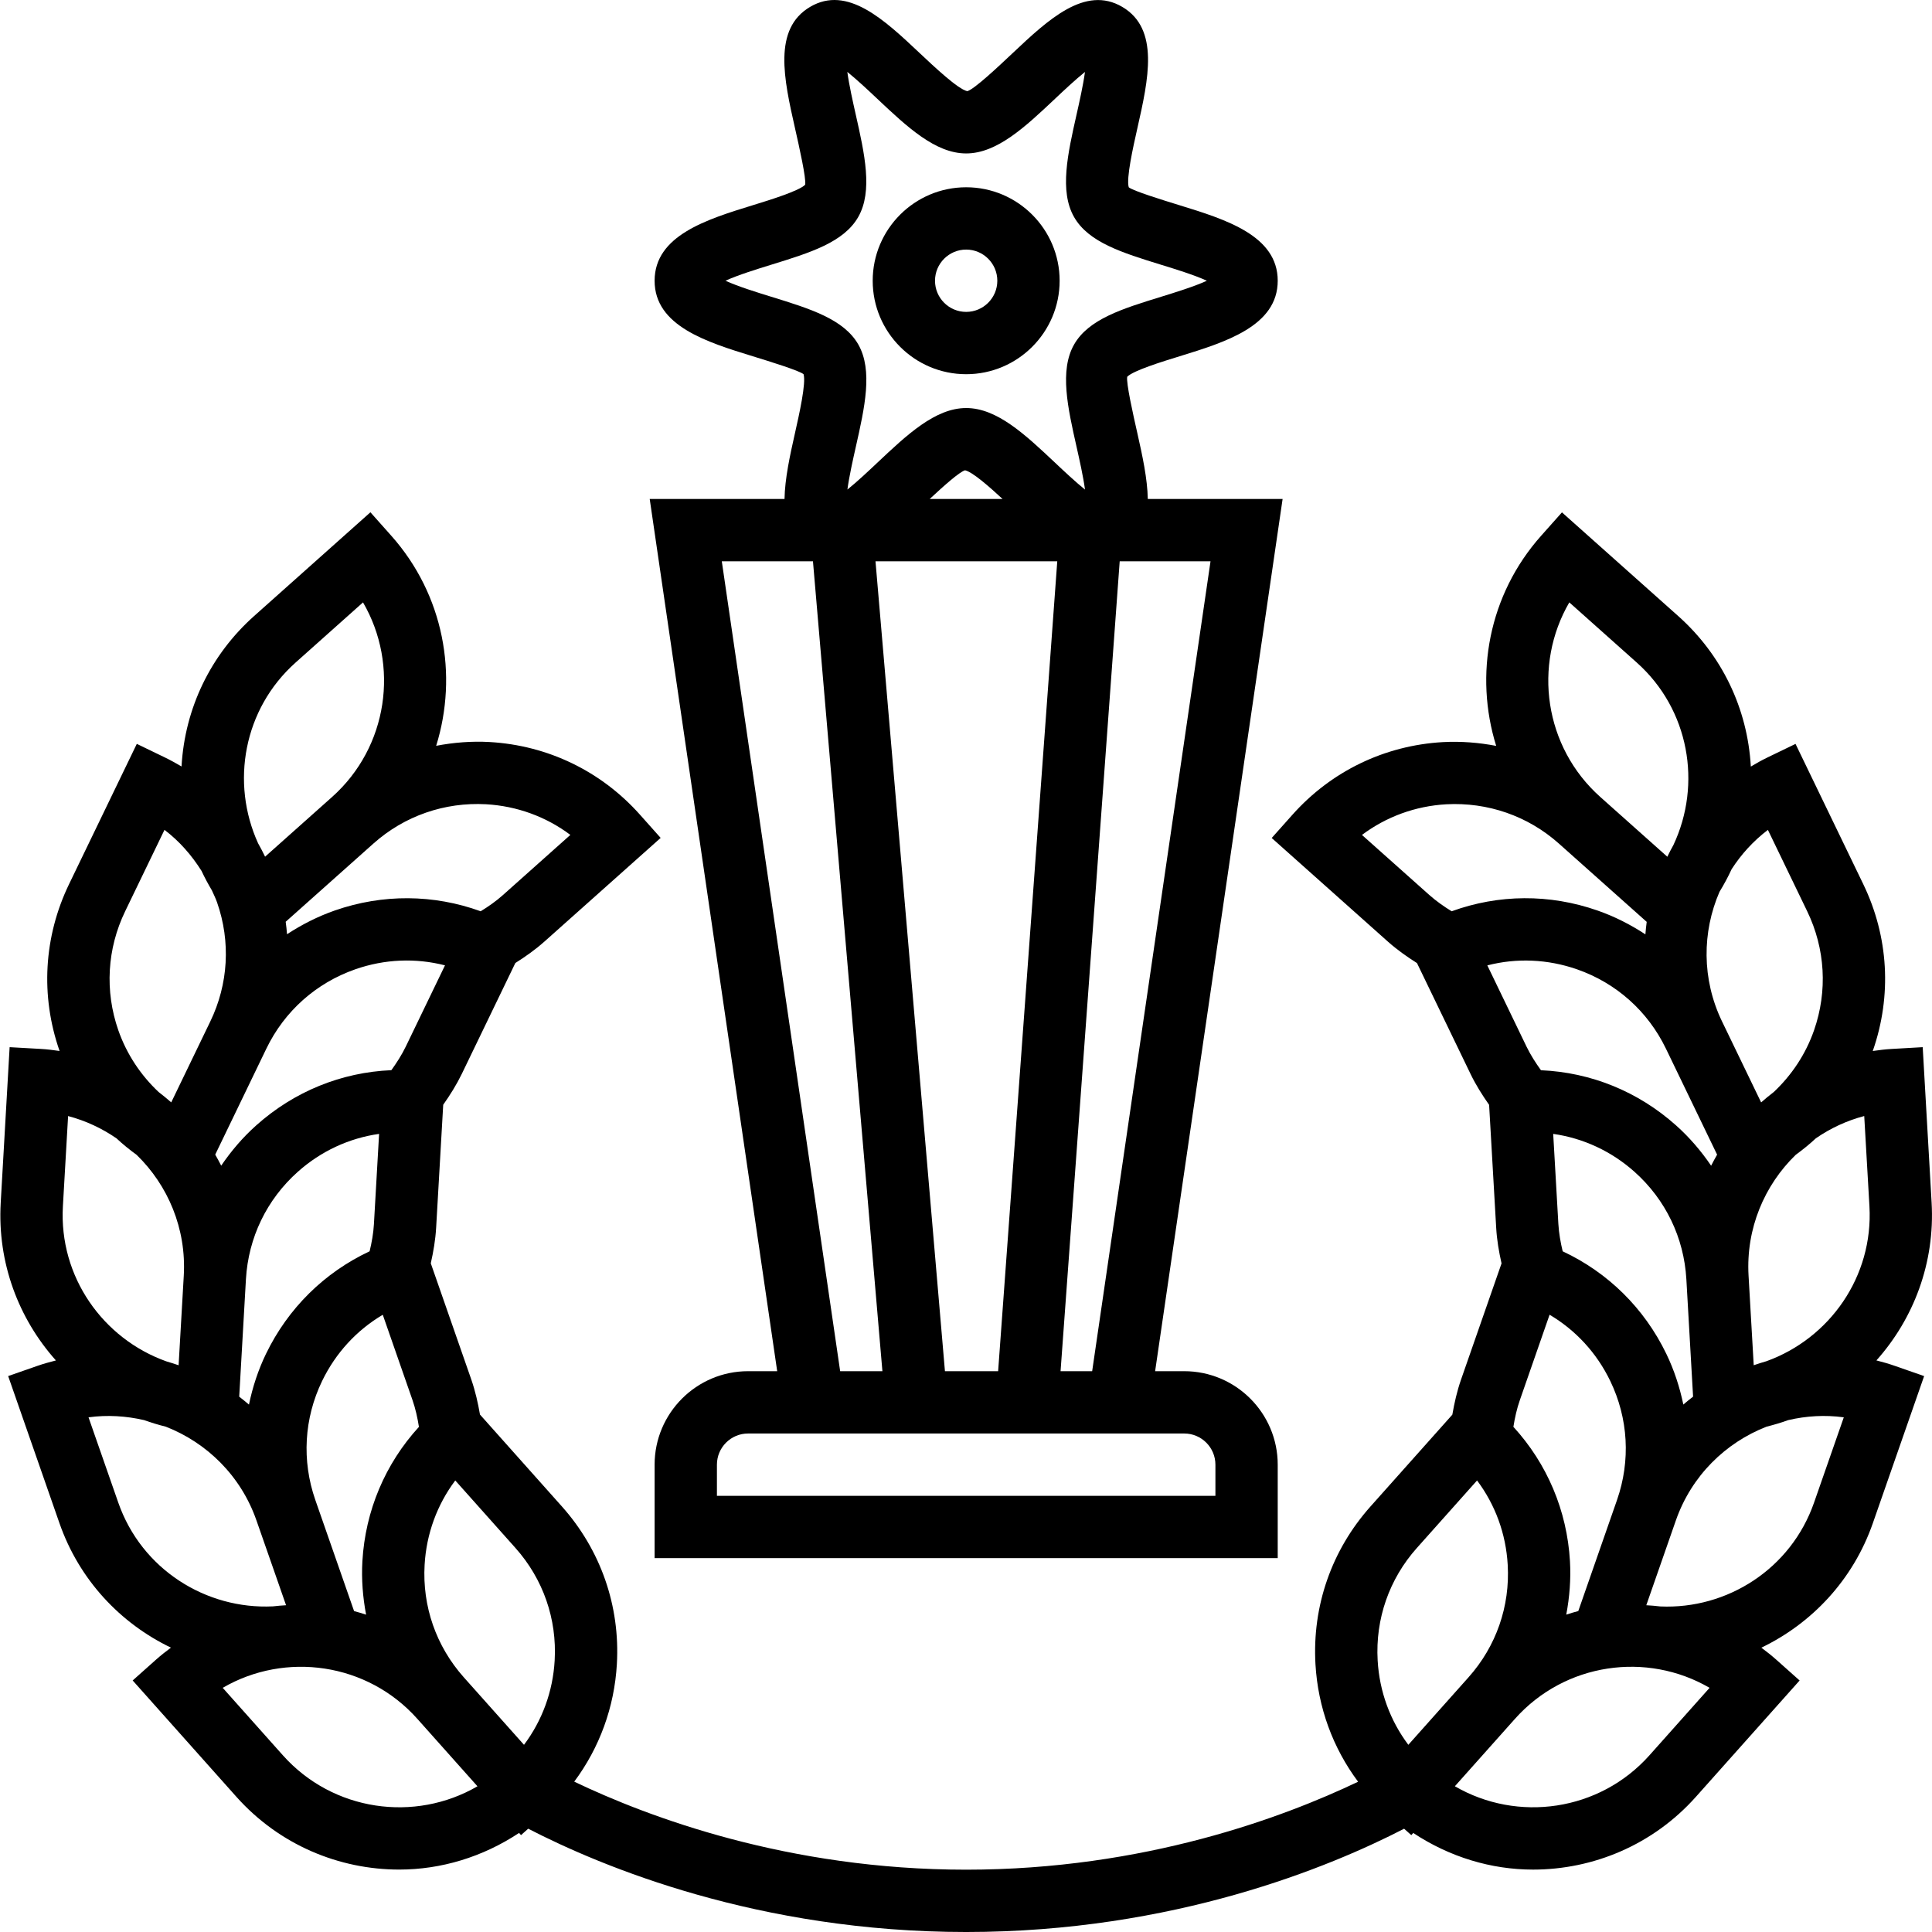 <?xml version="1.0" encoding="UTF-8"?> <svg xmlns="http://www.w3.org/2000/svg" height="496pt" viewBox="0 0 496 496.087" width="496pt"><path d="m201.402 128.129h-34.617l32.734 223.957h-7.477c-13.234 0-24 10.77-24 24v24h160v-24c0-13.23-10.77-24-24-24h-7.48l32.734-223.957h-34.617c-.094-5.211-1.367-11.066-2.672-16.859-1.094-4.832-2.91-12.91-2.613-14.527 1.566-1.598 9.008-3.895 13.453-5.262 11.809-3.641 25.195-7.77 25.195-19.395 0-11.613-13.387-15.742-25.195-19.383-4.445-1.367-11.879-3.664-13.055-4.609-.695-2.277 1.129-10.359 2.215-15.191 2.824-12.52 5.746-25.465-3.887-31.137-9.543-5.605-19.023 3.281-28.176 11.906-3.664 3.457-9.801 9.23-11.617 9.742-2.383-.512-8.512-6.293-12.176-9.742-9.152-8.625-18.625-17.535-28.168-11.914-9.641 5.672-6.719 18.625-3.895 31.145 1.094 4.832 2.91 12.914 2.613 14.527-1.566 1.602-9.008 3.898-13.453 5.266-11.824 3.641-25.207 7.77-25.207 19.391 0 11.617 13.383 15.746 25.191 19.387 4.445 1.367 11.879 3.664 13.055 4.605.695 2.281-1.129 10.359-2.215 15.191-1.305 5.793-2.578 11.641-2.672 16.859zm102.641 239.957c4.414 0 8 3.594 8 8v8h-128v-8c0-4.406 3.582-8 8-8zm-32.609-223.957-15.184 207.957h-13.656l-17.832-207.957zm-32.762-16c3.488-3.25 7.641-6.969 9.082-7.371 1.887.41 6.137 4.129 9.641 7.371zm72.113 16-30.391 207.957h-8.113l15.184-207.957zm-112.84-67.945c-3.426-1.055-8.496-2.625-11.703-4.098 3.199-1.48 8.277-3.039 11.711-4.102 10.016-3.09 18.672-5.762 22.383-12.281 3.785-6.648 1.625-16.207-.656-26.328-.695-3.098-1.695-7.512-2.152-10.91 2.504 2.016 5.516 4.848 7.633 6.848 7.695 7.246 14.945 14.086 22.883 14.086 7.926 0 15.184-6.84 22.871-14.086 2.117-2 5.129-4.832 7.633-6.84-.457 3.398-1.457 7.816-2.152 10.91-2.281 10.121-4.441 19.672-.656 26.328 3.711 6.52 12.367 9.184 22.391 12.281 3.426 1.055 8.504 2.613 11.711 4.094-3.199 1.48-8.277 3.043-11.711 4.105-10.016 3.086-18.672 5.762-22.383 12.281-3.785 6.648-1.625 16.207.656 26.328.695 3.094 1.695 7.512 2.152 10.91-2.504-2.016-5.512-4.848-7.633-6.848-7.688-7.238-14.938-14.09-22.871-14.09-7.93 0-15.188 6.844-22.875 14.09-2.117 2-5.125 4.832-7.629 6.84.453-3.398 1.453-7.816 2.148-10.91 2.281-10.121 4.441-19.672.656-26.328-3.727-6.523-12.383-9.188-22.406-12.281zm10.758 67.945 17.832 207.957h-10.848l-30.391-207.957zm0 0"></path><path d="m248.043 96.086c13.23 0 24-10.766 24-24 0-13.23-10.77-24-24-24-13.234 0-24 10.77-24 24 0 13.234 10.766 24 24 24zm0-32c4.414 0 8 3.594 8 8 0 4.41-3.586 8-8 8-4.418 0-8-3.59-8-8 0-4.406 3.582-8 8-8zm0 0"></path><path d="m481.77 349.32c9.566-10.715 15.062-25.066 14.176-40.504l-2.289-39.93-7.992.457c-1.641.094-3.246.297-4.84.527.008-.016.016-.031.023-.047 4.93-14.129 4.059-29.328-2.453-42.793l-17.395-36.016-7.199 3.48c-1.48.711-2.895 1.512-4.281 2.344 0-.023 0-.039 0-.055-.855-14.938-7.477-28.641-18.637-38.594l-29.859-26.625-5.32 5.977c-13.559 15.207-17.223 35.809-11.566 53.984-4.48-.855-9.07-1.223-13.719-.969-14.938.855-28.641 7.48-38.594 18.641l-5.328 5.977 29.855 26.625c2.32 2.062 4.848 3.848 7.449 5.496l13.754 28.477c1.352 2.801 3 5.41 4.766 7.922l1.816 31.566c.176 3.105.695 6.145 1.375 9.145l-10.406 29.855c-1.016 2.93-1.703 5.945-2.23 8.992l-21.035 23.594c-9.949 11.168-14.965 25.535-14.109 40.473.637 11.086 4.461 21.488 10.949 30.184-18.992 9.062-54.879 22.582-100.637 22.582-45.762 0-81.648-13.52-100.641-22.605 6.488-8.707 10.312-19.105 10.949-30.184.859-14.938-4.16-29.312-14.109-40.473l-21.043-23.602c-.52-3.031-1.207-6.039-2.223-8.984l-10.406-29.855c.68-3.016 1.199-6.062 1.375-9.152l1.816-31.559c1.773-2.512 3.414-5.129 4.773-7.93l13.746-28.465c2.609-1.645 5.137-3.43 7.465-5.504l29.848-26.621-5.328-5.977c-9.953-11.168-23.656-17.785-38.594-18.641-4.641-.258-9.238.113-13.719.969 5.656-18.168 1.992-38.777-11.566-53.984l-5.32-5.977-29.848 26.625c-11.168 9.953-17.793 23.664-18.648 38.59v.051c-1.402-.816-2.816-1.609-4.289-2.32l-7.199-3.48-17.395 36.016c-6.504 13.473-7.383 28.664-2.453 42.793.008.016.016.031.023.047-1.594-.23-3.199-.434-4.84-.527l-7.992-.449-2.289 39.938c-.887 15.438 4.609 29.793 14.176 40.504-1.574.398-3.145.832-4.711 1.375l-7.551 2.633 13.168 37.766c5.094 14.609 15.68 25.746 28.629 31.969-1.312.977-2.605 1.984-3.848 3.098l-5.977 5.328 26.617 29.855c11.047 12.391 26.41 18.703 41.832 18.703 10.727 0 21.418-3.215 30.77-9.406l.496.559 1.848-1.648c18.934 9.77 59.137 26.527 112.457 26.527 53.316 0 93.52-16.758 112.453-26.52l1.848 1.648.496-.559c9.359 6.191 20.035 9.406 30.762 9.406 15.43 0 30.793-6.32 41.832-18.703l26.617-29.855-5.977-5.328c-1.242-1.105-2.539-2.121-3.848-3.098 12.949-6.23 23.535-17.359 28.629-31.969l13.168-37.766-7.551-2.633c-1.559-.551-3.129-.992-4.703-1.391zm-357.008-142.809c7.953.457 15.422 3.199 21.648 7.871l-17.32 15.449c-1.77 1.582-3.703 2.926-5.711 4.16-12.059-4.375-25.145-4.488-37.441-.207-4.391 1.535-8.48 3.621-12.281 6.102-.094-1.07-.184-2.137-.344-3.199l22.543-20.098c7.977-7.109 18.281-10.656 28.906-10.078zm-48.898-36.391 17.305-15.441c9.359 16.078 6.465 37.113-7.949 49.969l-17.195 15.328c-.574-1.16-1.148-2.328-1.797-3.441-7.082-15.535-3.762-34.48 9.637-46.414zm-7.512 99.141c4.648-9.621 12.77-16.855 22.848-20.375 7.523-2.625 15.473-2.945 23.02-1.008l-10.082 20.879c-1.039 2.145-2.32 4.129-3.688 6.035-12.887.551-24.961 5.484-34.664 14.141-3.488 3.105-6.473 6.617-9.031 10.379-.504-.953-.984-1.922-1.535-2.84zm25.609 145.344c-1.023-.316-2.047-.664-3.086-.918l-9.953-28.535c-3.512-10.09-2.898-20.945 1.75-30.562 3.473-7.176 8.855-13.023 15.57-16.992l7.633 21.906c.781 2.254 1.285 4.566 1.652 6.879-8.664 9.473-13.766 21.52-14.52 34.504-.262 4.656.105 9.25.953 13.719zm-25.703-66.98c-2.031 4.207-3.449 8.582-4.375 13.039-.824-.688-1.641-1.395-2.504-2.031l1.727-30.176c.617-10.664 5.344-20.457 13.32-27.57 5.941-5.305 13.168-8.641 20.871-9.734l-1.328 23.168c-.137 2.359-.551 4.68-1.105 6.977-11.605 5.438-20.941 14.613-26.605 26.328zm-36.16-113.641 10.094-20.898c3.816 2.898 6.977 6.504 9.523 10.562.789 1.695 1.68 3.344 2.637 4.957.465 1.043.977 2.051 1.352 3.137 3.516 10.09 2.891 20.945-1.758 30.562l-10.023 20.758c-1.059-.918-2.129-1.824-3.25-2.672-4.605-4.344-8.184-9.703-10.336-15.848-3.512-10.086-2.887-20.945 1.762-30.559zm-14.656 52.59c4.52 1.191 8.703 3.16 12.434 5.73 1.621 1.52 3.359 2.918 5.168 4.238 8.047 7.816 12.789 18.945 12.102 31l-1.328 23.023c-1.039-.352-2.078-.703-3.145-1-16.277-5.816-27.605-21.719-26.566-39.832zm12.887 99.258-7.641-21.898c4.832-.664 9.656-.352 14.273.715 1.816.656 3.68 1.215 5.574 1.688 10.516 4.109 19.273 12.598 23.273 24.07l4.418 12.648 3.184 9.129c-1.121.078-2.242.145-3.359.289-17.219.84-33.762-9.531-39.723-26.641zm42.25 64.871-15.434-17.312c16.082-9.359 37.113-6.465 49.969 7.961l15.441 17.32c-16.082 9.352-37.113 6.449-49.977-7.969zm61.926-2.68-15.445-17.32c-7.113-7.977-10.691-18.238-10.074-28.902.457-7.953 3.199-15.426 7.871-21.656l15.449 17.328c7.113 7.973 10.688 18.238 10.074 28.902-.457 7.953-3.203 15.426-7.875 21.648zm306.969-219.016c1.152-1.887 2.199-3.824 3.113-5.816 2.465-3.824 5.582-7.258 9.32-10.098l10.086 20.891c4.648 9.621 5.273 20.48 1.762 30.566-2.145 6.152-5.738 11.512-10.344 15.855-1.121.84-2.184 1.746-3.242 2.664l-10.023-20.758c-.008-.016-.023-.043-.031-.059-5.23-10.871-5.098-22.957-.641-33.246zm-38.559-74.328 17.312 15.441c13.512 12.047 16.766 31.246 9.422 46.855-.566.984-1.062 2-1.566 3.016l-17.207-15.344c-14.418-12.855-17.32-33.891-7.961-49.969zm-30.211 79.312c-2-1.234-3.934-2.586-5.711-4.16l-17.32-15.441c6.227-4.672 13.695-7.414 21.648-7.871 10.617-.566 20.93 2.969 28.906 10.078l22.559 20.113c-.16 1.062-.23 2.137-.336 3.207-3.809-2.496-7.902-4.59-12.312-6.125-12.297-4.289-25.375-4.188-37.434.199zm9.16 13.895c7.539-1.945 15.496-1.609 23.02 1.008 10.07 3.512 18.176 10.738 22.82 20.336.012.016.012.023.02.039l13.141 27.219c-.551.918-1.031 1.887-1.535 2.84-2.559-3.762-5.543-7.266-9.031-10.375-9.711-8.664-21.793-13.586-34.664-14.145-1.375-1.906-2.648-3.891-3.688-6.023zm6.691 118.488c.375-2.328.879-4.641 1.664-6.871l7.629-21.914c6.715 3.969 12.105 9.816 15.57 16.992 4.648 9.617 5.262 20.473 1.75 30.562l-9.949 28.535c-1.043.254-2.066.598-3.09.918.848-4.469 1.215-9.062.953-13.719-.754-12.984-5.863-25.031-14.527-34.504zm12.656-45.07c-.547-2.289-.961-4.609-1.105-6.992l-1.328-23.16c7.711 1.102 14.926 4.438 20.871 9.734 7.977 7.113 12.703 16.906 13.32 27.57l.082 1.438 1.645 28.73c-.863.637-1.68 1.344-2.504 2.031-.926-4.457-2.344-8.84-4.375-13.039-5.656-11.707-14.992-20.883-26.605-26.312zm-39.633 126.719c-4.672-6.23-7.426-13.695-7.875-21.648-.613-10.664 2.961-20.938 10.074-28.902l15.449-17.328c4.672 6.23 7.422 13.695 7.871 21.656.617 10.664-2.961 20.934-10.074 28.902zm61.926 2.68c-12.863 14.426-33.895 17.312-49.977 7.961l15.434-17.312c12.848-14.41 33.863-17.336 49.969-7.961zm42.25-64.863c-5.938 17.031-22.312 27.406-39.457 26.656-1.199-.16-2.406-.234-3.617-.312l7.594-21.777c4.008-11.473 12.758-19.961 23.273-24.07 1.895-.473 3.758-1.031 5.574-1.688 4.617-1.074 9.434-1.379 14.273-.715zm-12.25-36.305c-1.094.297-2.168.664-3.238 1.023l-1.328-23.023c-.688-12.055 4.055-23.184 12.105-31 1.805-1.32 3.543-2.719 5.168-4.238 3.727-2.578 7.91-4.539 12.43-5.73l1.336 23.16c1.031 18.09-10.238 33.961-26.473 39.809zm0 0"></path></svg> 